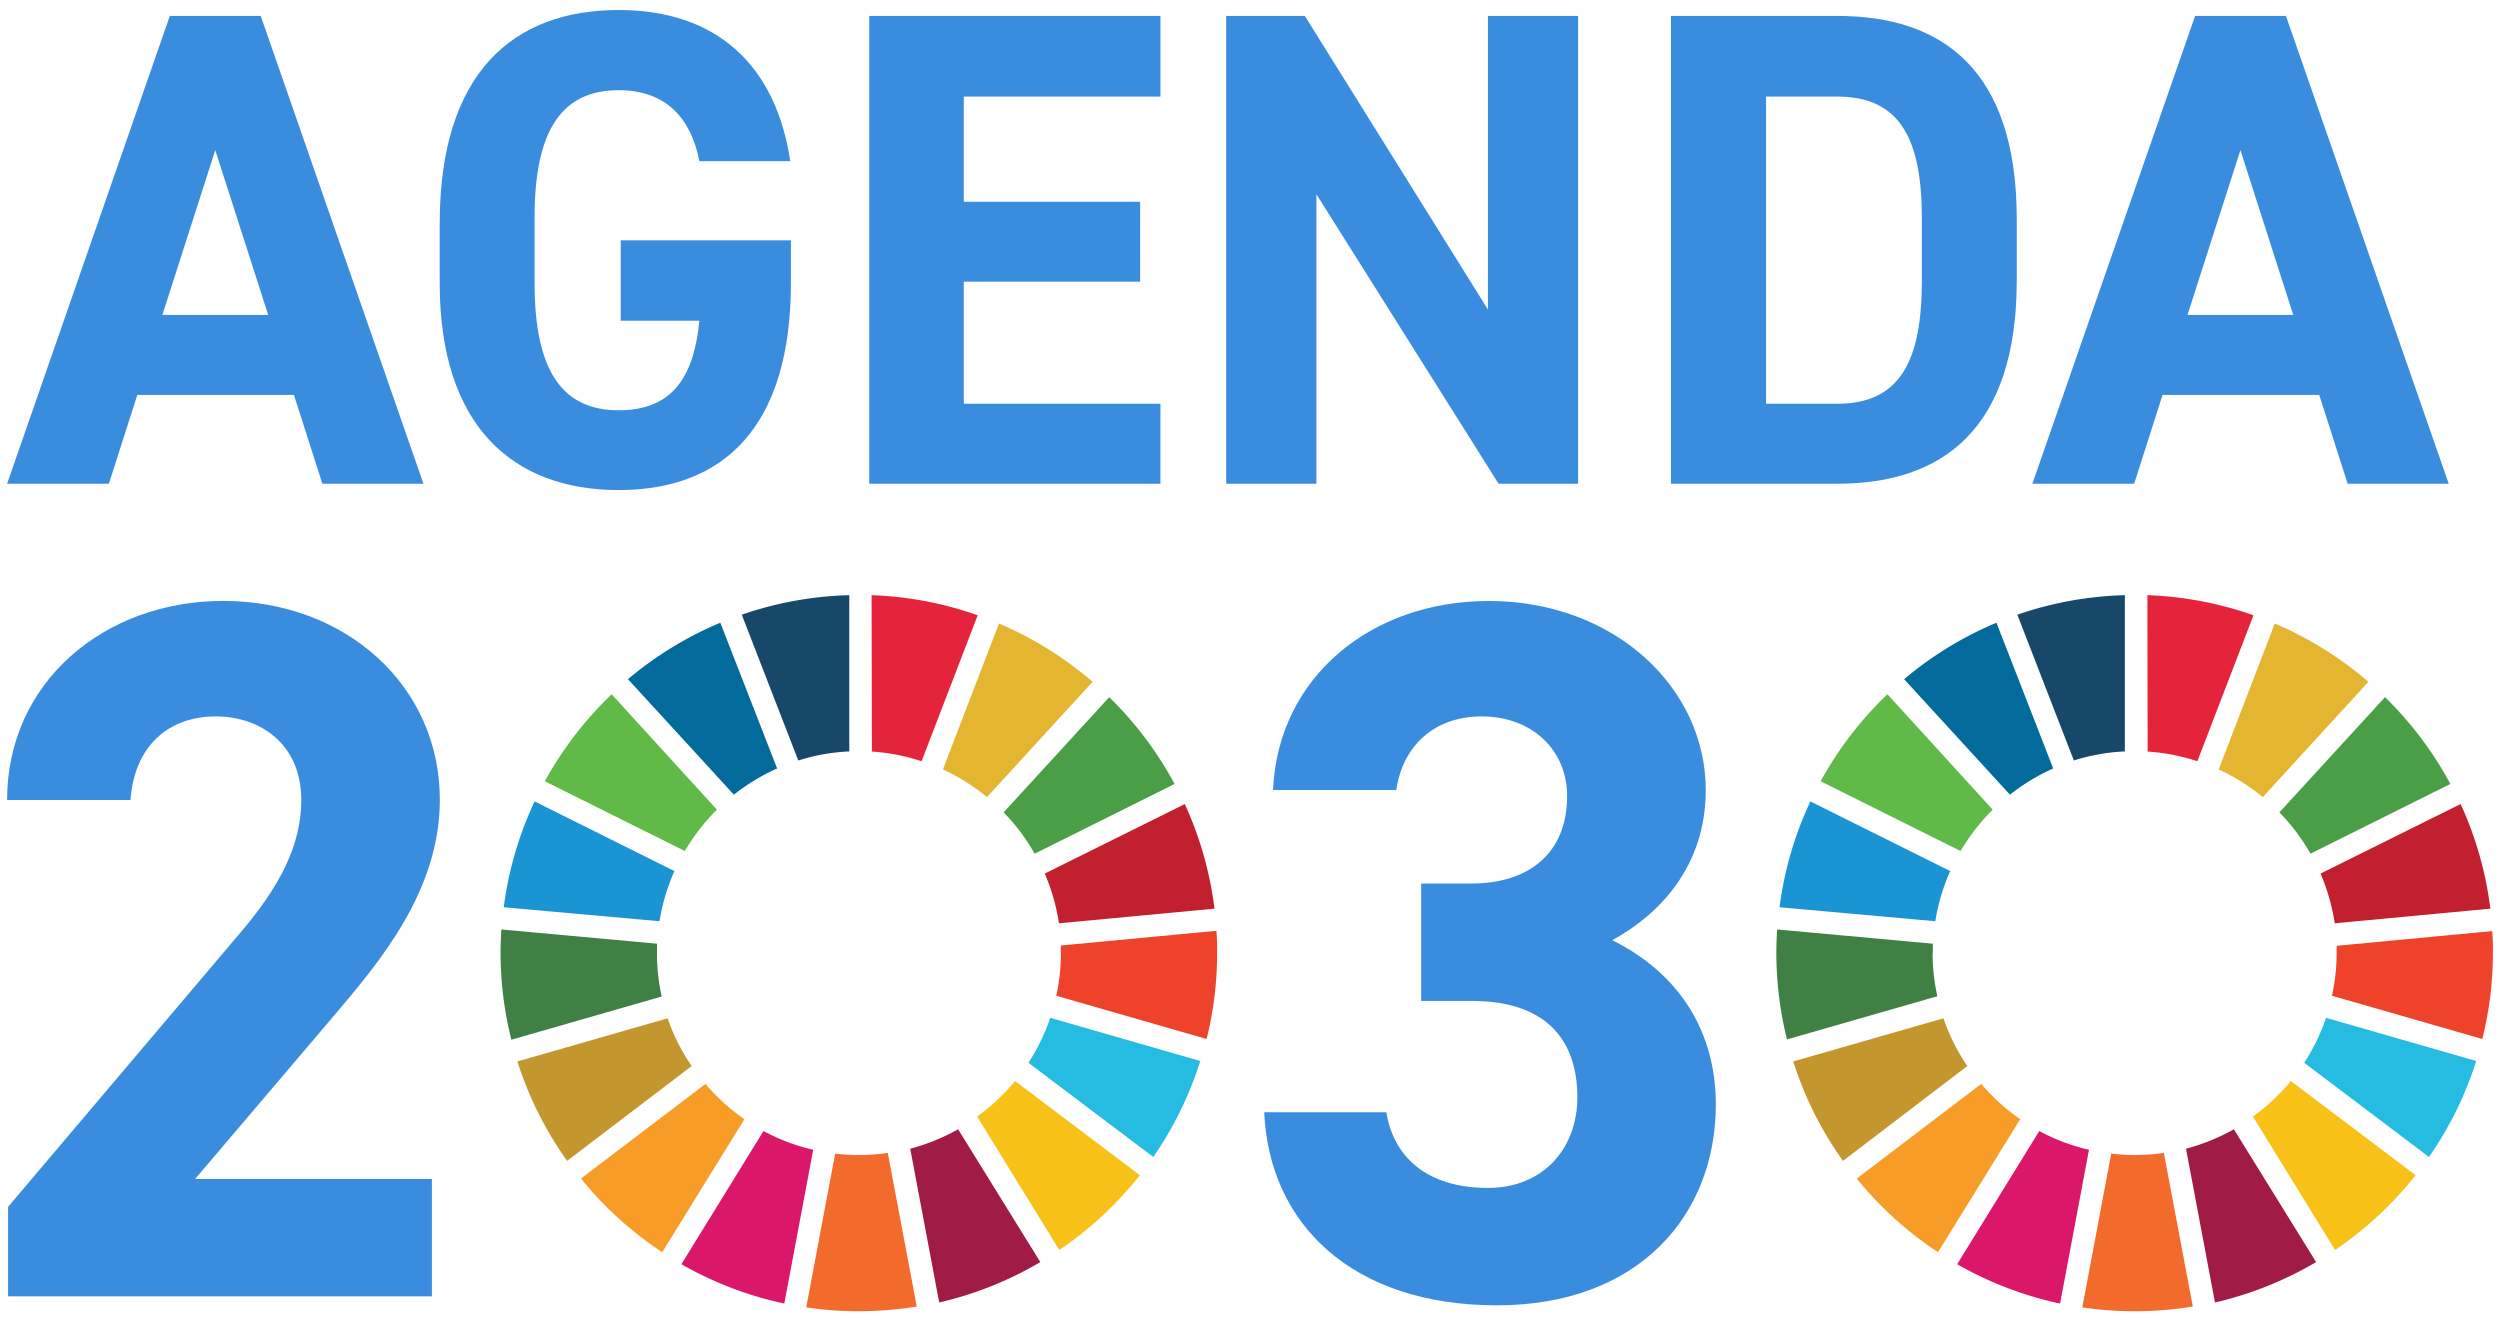 <svg xmlns="http://www.w3.org/2000/svg" viewBox="0 0 352 186"><defs><style>.cls-1{fill:#3a8dde;}.cls-2{fill:#5fba47;}.cls-3{fill:#e4b531;}.cls-4{fill:#c3202f;}.cls-5{fill:#4a9e46;}.cls-6{fill:#408045;}.cls-7{fill:#f7c118;}.cls-8{fill:#ee432a;}.cls-9{fill:#f89c28;}.cls-10{fill:#1a94d2;}.cls-11{fill:#a01c44;}.cls-12{fill:#26bbe1;}.cls-13{fill:#f26b2c;}.cls-14{fill:#e5243c;}.cls-15{fill:#db1769;}.cls-16{fill:#17486a;}.cls-17{fill:#c4962e;}.cls-18{fill:#036a9c;}</style></defs><g id="Italian"><path class="cls-1" d="M1,68.11,23.91,2.24h12.8L59.62,68.11H45.39l-4-12.5H19.33l-4,12.5ZM22.86,44.34h14.9l-7.45-23.2Z"/><path class="cls-1" d="M111.36,33.84v6C111.36,60,102,69,87.11,69s-25.2-9-25.2-29.12v-8.4c0-21.29,10.4-30.07,25.2-30.07,13.85,0,22.15,7.83,24.16,21.29H98.47c-1.14-6-4.67-10-11.36-10-7.73,0-11.84,5.25-11.84,17.86v9.35c0,12.6,4.11,17.86,11.84,17.86,7.54,0,10.6-4.68,11.36-12.61H87.4V33.84Z"/><path class="cls-1" d="M163.39,2.24V13.6H135.7V28.4h24.83V39.66H135.7V56.85h27.69V68.11h-41V2.24Z"/><path class="cls-1" d="M222.2,2.24V68.11H211L185.35,27.35V68.11h-12.7V2.24h11.07L209.5,43.58V2.24Z"/><path class="cls-1" d="M235.27,68.11V2.24h23.39c14.9,0,25.3,7.63,25.3,28.64v8.59c0,20.91-10.4,28.64-25.3,28.64ZM270.6,39.47V30.88c0-11.36-3.06-17.28-11.94-17.28h-10V56.85h10C267.54,56.85,270.6,50.83,270.6,39.47Z"/><path class="cls-1" d="M286.16,68.11,309.07,2.24h12.79l22.92,65.87H330.55l-4-12.5H304.49l-4,12.5ZM308,44.34h14.89l-7.44-23.2Z"/><path class="cls-1" d="M47.36,142.61c6.16-7.29,14.57-17.23,14.57-30,0-16-13.17-28-30.54-28C14.73,84.62,1,96,1,112.64H18.37c.56-7.71,5.46-11.77,12-11.77,6.31,0,12.05,3.92,12.05,11.77,0,6.3-2.94,12.18-9,19.18L1.14,169.92v12.6H60.81V166H27.47Z"/><path class="cls-1" d="M227,132.38c6.44-3.5,13.17-10.22,13.17-21.15,0-14.42-12.89-26.61-30.54-26.61-16.66,0-29.69,10.79-30.39,26.61H196.6c.84-6,5.18-10.36,12-10.36,7.14,0,12.05,4.76,12.05,11.21,0,8.12-5.46,12.32-13.45,12.32H200.1v16.53h7.14c9.95,0,14.85,5,14.85,13.58,0,7.15-4.76,12.75-12.61,12.75-8.68,0-13.3-4.48-14.28-10.65H178c.7,15.69,12.32,27.18,32.77,27.18,19.89,0,30.82-12.61,30.82-28.3C241.56,144,235.25,136.45,227,132.38Z"/><path class="cls-2" d="M96.42,119.82a29.1,29.1,0,0,1,4.52-5.82L86.12,97.75A50.88,50.88,0,0,0,76.71,110Z"/><path class="cls-3" d="M132.76,108.34a28.45,28.45,0,0,1,6.21,3.89L153.84,96a50.65,50.65,0,0,0-13.18-8.21Z"/><path class="cls-4" d="M166.8,113.22,147.1,123a28.21,28.21,0,0,1,2,7L171,127.94a50,50,0,0,0-4.18-14.72"/><path class="cls-5" d="M145.68,120.2l19.7-9.82a50.6,50.6,0,0,0-9.2-12.22l-14.87,16.22a28,28,0,0,1,4.37,5.82"/><path class="cls-6" d="M92.51,134.2c0-.45,0-.89,0-1.33l-21.92-2c-.06,1.08-.11,2.18-.11,3.29A50.56,50.56,0,0,0,72,146.39l21.17-6.08a28,28,0,0,1-.67-6.11"/><path class="cls-7" d="M142.92,152.21a28.3,28.3,0,0,1-5.34,5L149.15,176a50.9,50.9,0,0,0,11.34-10.53Z"/><path class="cls-8" d="M149.38,134.2a28,28,0,0,1-.66,6l21.17,6.09a50.06,50.06,0,0,0,1.48-12.13c0-1,0-2.07-.1-3.1l-21.91,2.07c0,.34,0,.68,0,1"/><path class="cls-9" d="M99.31,152.63,81.8,165.94a50.44,50.44,0,0,0,11.44,10.37l11.57-18.72a28.82,28.82,0,0,1-5.5-5"/><path class="cls-10" d="M92.86,129.71a28.27,28.27,0,0,1,2.1-7.06l-19.69-9.81a50,50,0,0,0-4.34,14.9Z"/><path class="cls-11" d="M146.46,177.67,134.9,159a28.81,28.81,0,0,1-6.74,2.74l4.08,21.65a50.28,50.28,0,0,0,14.22-5.68"/><path class="cls-12" d="M147.88,143.31a28.32,28.32,0,0,1-3.08,6.33l17.58,13.26A50.3,50.3,0,0,0,169,149.39Z"/><path class="cls-13" d="M125,162.33a29,29,0,0,1-4.1.3,27.88,27.88,0,0,1-3.31-.2l-4.07,21.65a49.89,49.89,0,0,0,7.38.54,51.21,51.21,0,0,0,8.18-.66Z"/><path class="cls-14" d="M122.76,105.82a28.33,28.33,0,0,1,7,1.36l7.9-20.55a50.29,50.29,0,0,0-14.94-2.83Z"/><path class="cls-15" d="M114.5,161.89a27.94,27.94,0,0,1-7-2.64L95.94,178a50.3,50.3,0,0,0,14.49,5.54Z"/><path class="cls-16" d="M112.4,107.08a27.51,27.51,0,0,1,7.18-1.28v-22a50.23,50.23,0,0,0-15.14,2.75Z"/><path class="cls-17" d="M97.39,150.1A28.17,28.17,0,0,1,94,143.38l-21.15,6.07a50.14,50.14,0,0,0,7,14Z"/><path class="cls-18" d="M103.33,111.89a28.5,28.5,0,0,1,6.09-3.69l-8-20.52a50.52,50.52,0,0,0-13,7.95Z"/><path class="cls-2" d="M276.05,119.82a29.1,29.1,0,0,1,4.52-5.82L265.75,97.75A50.88,50.88,0,0,0,256.34,110Z"/><path class="cls-3" d="M312.39,108.34a28.45,28.45,0,0,1,6.21,3.89L333.47,96a50.65,50.65,0,0,0-13.18-8.21Z"/><path class="cls-4" d="M346.43,113.22,326.73,123a28.21,28.21,0,0,1,2,7l21.91-2.06a50,50,0,0,0-4.18-14.72"/><path class="cls-5" d="M325.31,120.2l19.7-9.82a50.6,50.6,0,0,0-9.2-12.22l-14.87,16.22a28,28,0,0,1,4.37,5.82"/><path class="cls-6" d="M272.14,134.2c0-.45,0-.89,0-1.33l-21.92-2c-.06,1.08-.11,2.18-.11,3.29a50.56,50.56,0,0,0,1.5,12.19l21.17-6.08a28,28,0,0,1-.67-6.11"/><path class="cls-7" d="M322.55,152.21a28.3,28.3,0,0,1-5.34,5L328.78,176a50.9,50.9,0,0,0,11.34-10.53Z"/><path class="cls-8" d="M329,134.2a28,28,0,0,1-.66,6l21.17,6.09A50.06,50.06,0,0,0,351,134.2c0-1,0-2.07-.1-3.1L329,133.17c0,.34,0,.68,0,1"/><path class="cls-9" d="M278.94,152.63l-17.51,13.31a50.44,50.44,0,0,0,11.44,10.37l11.57-18.72a28.82,28.82,0,0,1-5.5-5"/><path class="cls-10" d="M272.49,129.71a28.27,28.27,0,0,1,2.1-7.06l-19.69-9.81a50,50,0,0,0-4.34,14.9Z"/><path class="cls-11" d="M326.09,177.67,314.53,159a28.81,28.81,0,0,1-6.74,2.74l4.08,21.65a50.28,50.28,0,0,0,14.22-5.68"/><path class="cls-12" d="M327.51,143.31a28.32,28.32,0,0,1-3.08,6.33L342,162.9a50.3,50.3,0,0,0,6.65-13.51Z"/><path class="cls-13" d="M304.67,162.33a29,29,0,0,1-4.1.3,27.88,27.88,0,0,1-3.31-.2l-4.07,21.65a49.89,49.89,0,0,0,7.38.54,51.21,51.21,0,0,0,8.18-.66Z"/><path class="cls-14" d="M302.39,105.82a28.33,28.33,0,0,1,7,1.36l7.9-20.55a50.29,50.29,0,0,0-14.94-2.83Z"/><path class="cls-15" d="M294.13,161.89a27.94,27.94,0,0,1-7-2.64L275.57,178a50.3,50.3,0,0,0,14.49,5.54Z"/><path class="cls-16" d="M292,107.08a27.51,27.51,0,0,1,7.18-1.28v-22a50.23,50.23,0,0,0-15.14,2.75Z"/><path class="cls-17" d="M277,150.1a28.17,28.17,0,0,1-3.36-6.72l-21.15,6.07a50.14,50.14,0,0,0,7,14Z"/><path class="cls-18" d="M283,111.89a28.5,28.5,0,0,1,6.09-3.69L281.1,87.68a50.52,50.52,0,0,0-13,7.95Z"/></g></svg>
